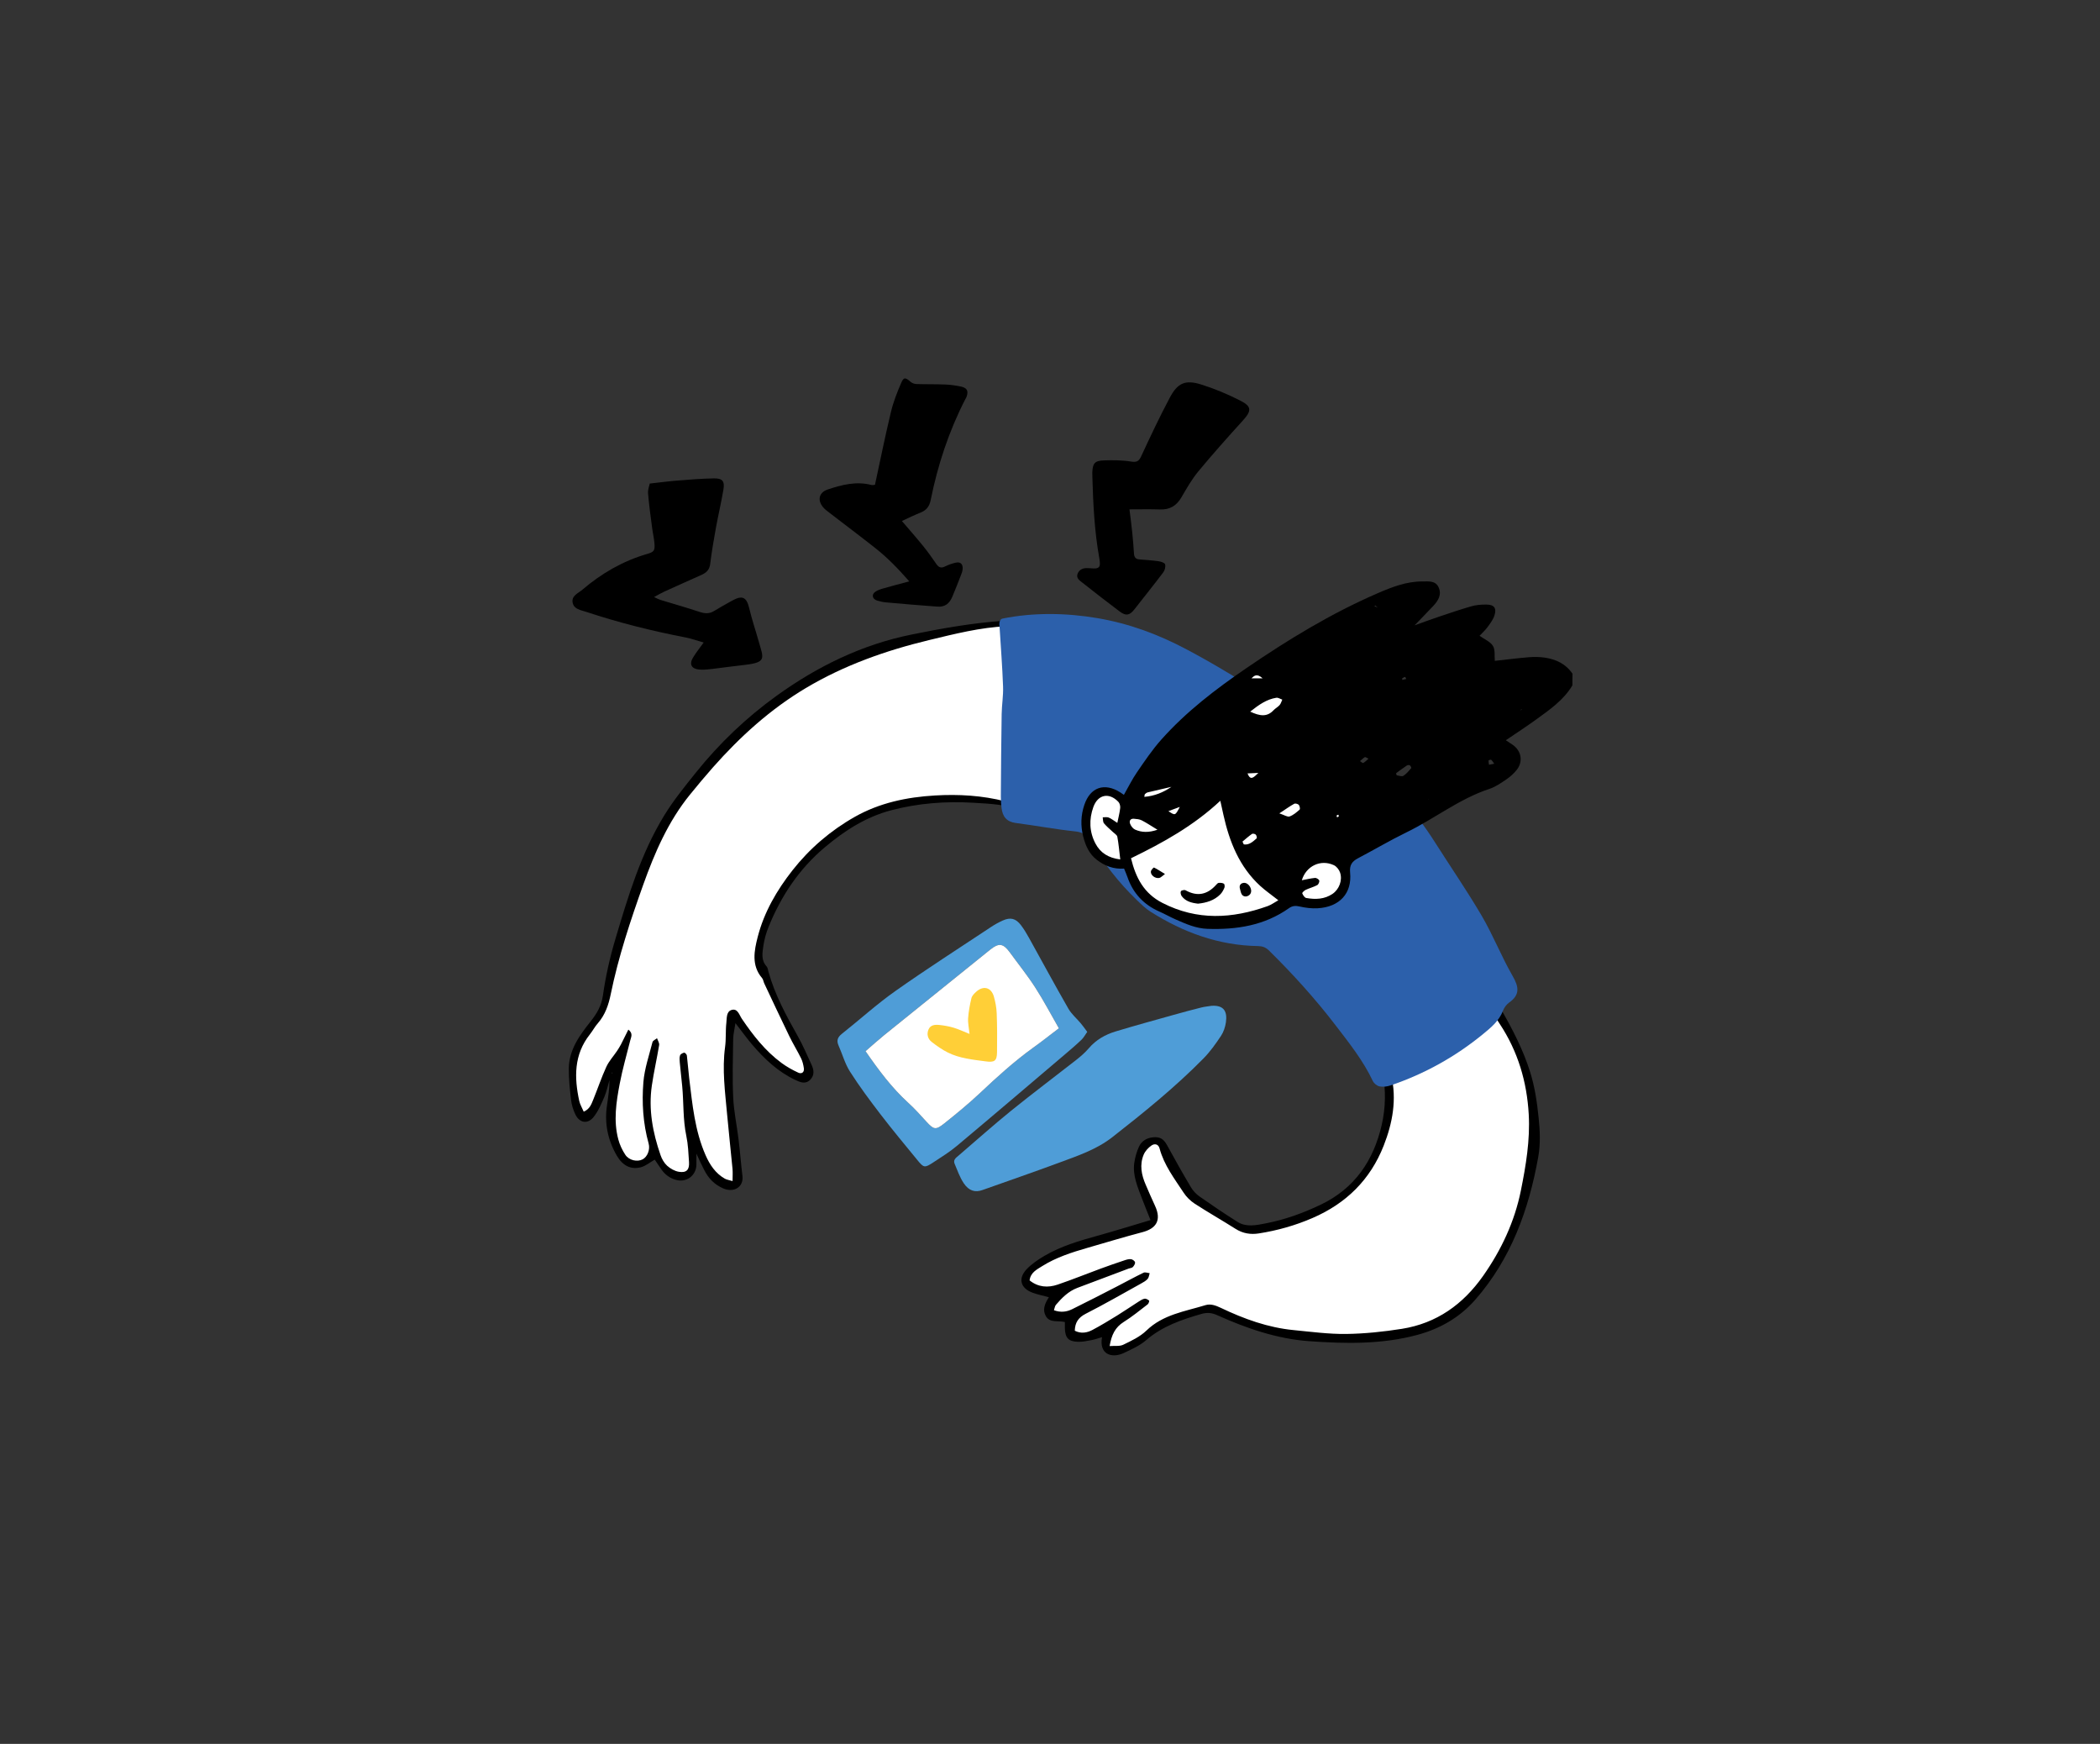 <?xml version="1.0" encoding="UTF-8"?>
<!-- Generator: Adobe Illustrator 26.3.1, SVG Export Plug-In . SVG Version: 6.00 Build 0)  -->
<svg xmlns="http://www.w3.org/2000/svg" xmlns:xlink="http://www.w3.org/1999/xlink" version="1.1" id="_x2014_ÎÓÈ_x5F_1" x="0px" y="0px" viewBox="0 0 584.97 485.73" style="enable-background:new 0 0 584.97 485.73;" xml:space="preserve">
<rect x="0" y="0" width="584.97" height="485.73" fill="#333333" stroke="none"/>
<style type="text/css">
	.st0{fill:#FFFFFF;}
	.st1{fill:#2C60AB;}
	.st2{fill:#4F9DD7;}
	.st3{fill:#FFCF37;}
</style>
<g>
	<path class="st0" d="M280.64,173.92v50.22c0,0-22.37-4.29-35.17,1.62c-12.8,5.91-20.62,11.28-25.21,18.61   c-4.59,7.33-10.16,18.37-9.18,22.28c0.98,3.91,14.85,30.09,14.07,31.95c-0.78,1.86-3.33,1.04-6.84-0.59   c-3.51-1.62-12.9-14.17-13.58-14.17c-0.68,0-2.74,11.29-1.66,18.83c1.07,7.55,3.42,25.43,1.76,26.6c-1.66,1.17-3.73,1.1-6.74-2.25   c-3.01-3.35-5.18-11.24-5.18-11.24s1.07,10.45-1.17,11.24c-2.25,0.78-5.08-0.43-6.84-2.17c-1.76-1.74-3.52-3.3-3.52-3.3   s-2.66,3.81-5.47,2.92c-2.81-0.89-5.11-5.15-5.44-10.24c-0.33-5.09,1.43-18.51,1.43-18.51s-3.71,6.09-4.59,8.63   c-0.88,2.54-1.95,6.64-3.52,6.64c-1.56,0-3.02,0.53-3.71-8.89c-0.69-9.42,1.56-12.8,2.83-14.27c1.27-1.47,4.49-5.28,5.37-8.79   c0.88-3.52,5.96-27.06,13.19-42.2c7.23-15.14,18.31-30.71,34.2-41.53c15.89-10.83,37.42-17.1,47.68-19.15   C273.6,174.12,280.64,173.92,280.64,173.92z"></path>
	<path d="M193.99,321.32c0,1.42,0.02,2.27,0,3.11c-0.09,3.02-2.74,5-5.66,4.21c-1.7-0.46-3.07-1.44-4.08-2.9   c-0.66-0.95-1.3-1.92-1.87-2.75c-1.36,0.78-2.53,1.78-3.87,2.13c-2.77,0.71-5.04-0.42-6.67-3.2c-2.55-4.36-3.51-9.08-2.75-14.12   c0.35-2.3,0.67-4.6,0.69-6.98c-0.48,1.59-0.81,3.24-1.46,4.76c-0.84,1.93-1.69,3.96-2.99,5.57c-1.67,2.06-3.95,1.62-5.08-0.79   c-0.58-1.23-1.02-2.61-1.17-3.95c-0.34-2.94-0.67-5.9-0.63-8.85c0.07-5.2,3.02-9.22,6.08-13.07c1.73-2.18,3-4.3,3.42-7.24   c0.76-5.34,1.96-10.67,3.51-15.84c3.53-11.81,7.07-23.68,13.57-34.29c2.6-4.24,5.78-8.15,8.9-12.04   c6.5-8.09,13.97-15.21,22.39-21.28c11.35-8.17,23.65-14.21,37.48-17.03c8.65-1.77,17.31-3.29,26.12-3.89   c4.45-0.3,8.88-0.96,13.34-1.11c5.67-0.2,11.18,1.03,16.61,2.57c0.3,0.09,0.68,0.16,0.86,0.38c0.3,0.37,0.7,0.9,0.61,1.26   c-0.09,0.33-0.76,0.74-1.15,0.72c-1.16-0.06-2.34-0.22-3.46-0.52c-8.65-2.35-17.49-2.15-26.3-1.76   c-7.35,0.33-14.49,2.14-21.62,3.86c-12.05,2.9-23.65,7-34.35,13.37c-9.88,5.89-18.29,13.52-25.88,22.1   c-2.18,2.47-4.3,5.01-6.38,7.57c-6.06,7.46-9.81,16.12-13.02,25.09c-3.57,10.01-6.92,20.08-9.06,30.52   c-0.59,2.91-1.54,5.74-3.58,8.07c-0.84,0.95-1.44,2.11-2.23,3.11c-4.46,5.63-4.38,11.98-2.96,18.53c0.22,1,0.79,1.92,1.25,3   c1.67-0.72,2.12-2.06,2.62-3.28c1.25-3.05,2.29-6.19,3.66-9.18c0.73-1.6,1.98-2.95,2.98-4.43c0.4-0.6,0.78-1.22,1.12-1.85   c0.67-1.3,1.31-2.62,2.05-4.12c1.39,1.08,0.76,2.07,0.52,3.04c-1,4.02-2.16,8-2.93,12.06c-0.97,5.11-1.77,10.3-0.39,15.47   c0.4,1.51,1.1,3,1.96,4.3c1.05,1.58,3.36,2.04,4.83,1.26c1.3-0.69,2.14-2.67,1.66-4.4c-1.56-5.61-1.92-11.37-1.46-17.09   c0.31-3.76,1.59-7.44,2.53-11.14c0.11-0.45,0.83-0.74,1.27-1.1c0.21,0.64,0.68,1.31,0.59,1.9c-0.62,3.76-1.48,7.48-2.03,11.25   c-0.98,6.68,0.24,13.13,2.42,19.42c0.37,1.08,1.01,2.2,1.84,2.95c0.89,0.8,2.1,1.49,3.26,1.68c2.12,0.35,2.97-0.55,2.83-2.71   c-0.16-2.43-0.25-4.9-0.75-7.28c-0.97-4.6-0.71-9.27-1.15-13.89c-0.21-2.22-0.48-4.43-0.68-6.65c-0.06-0.63-0.11-1.32,0.09-1.89   c0.13-0.36,0.71-0.67,1.14-0.76c0.2-0.04,0.71,0.47,0.75,0.78c0.26,2.11,0.4,4.23,0.65,6.34c0.89,7.28,1.56,14.61,4.56,21.43   c1.18,2.68,2.75,5.06,5.37,6.55c0.52,0.29,1.15,0.37,2.15,0.67c0-1.32,0.08-2.36-0.01-3.39c-0.48-5.07-1.05-10.13-1.51-15.21   c-0.56-6.24-1.42-12.47-0.56-18.77c0.3-2.21,0.1-4.48,0.35-6.69c0.15-1.31-0.05-3.17,1.48-3.61c1.69-0.49,2.12,1.41,2.85,2.48   c3.12,4.6,6.53,8.96,11.04,12.29c1.44,1.06,3.03,1.95,4.66,2.7c0.94,0.44,1.73-0.09,1.56-1.25c-0.14-0.93-0.36-1.9-0.77-2.73   c-1.03-2.1-2.27-4.09-3.29-6.2c-2.37-4.87-4.66-9.78-6.97-14.68c-0.23-0.48-0.28-1.09-0.6-1.47c-3.04-3.55-2.2-7.67-1.22-11.49   c1.77-6.88,5.32-12.99,9.69-18.55c4.79-6.08,10.6-11.06,17.35-14.88c6.9-3.9,14.47-5.49,22.3-5.95c6.62-0.39,13.18-0.01,19.64,1.64   c1.84,0.47,3.78,0.56,5.67,0.84c0.63,0.1,1.31,0.15,1.83,0.46c0.36,0.2,0.74,0.88,0.64,1.21c-0.09,0.33-0.76,0.66-1.19,0.69   c-0.5,0.03-1.03-0.22-1.52-0.42c-4.62-1.89-9.55-2.12-14.42-2.4c-7.68-0.45-15.31,0.13-22.78,2.09c-7.06,1.85-13,5.68-18.52,10.32   c-7.18,6.03-12.19,13.59-15.68,22.2c-0.67,1.66-1.17,3.44-1.43,5.22c-0.28,1.95-0.7,4.02,0.89,5.76c0.33,0.36,0.38,0.98,0.52,1.49   c1.79,6.42,4.94,12.2,8.18,17.96c1.45,2.58,2.62,5.33,3.86,8.03c0.66,1.44,0.8,2.92-0.46,4.14c-1.35,1.31-2.83,0.6-4.16-0.03   c-4.81-2.27-8.59-5.86-11.99-9.85c-1.51-1.78-2.88-3.68-4.63-5.94c-0.25,1.71-0.61,3.09-0.63,4.46   c-0.08,5.43-0.25,10.87,0.01,16.29c0.18,3.91,1.03,7.79,1.5,11.69c0.41,3.37,0.66,6.75,1.07,10.11c0.39,3.17-2.45,4.74-5.34,3.49   c-2.5-1.08-4.18-2.87-5.35-5.22C195.43,324.5,194.84,323.16,193.99,321.32z M170.62,298.89c-0.02-0.08-0.04-0.16-0.05-0.23   c-0.04,0.07-0.1,0.13-0.11,0.2c-0.01,0.07,0.03,0.15,0.05,0.23C170.55,299.03,170.59,298.96,170.62,298.89z"></path>
	<path class="st0" d="M386.06,299.77l30.97-18.66c0,0,11.53,17.2,10.26,35.86c-1.27,18.66-8.79,34.3-13.87,40.35   s-13.97,14.46-24.62,14.75c-10.65,0.29-23.01,0.68-31.17-0.49c-8.16-1.17-20.23-7.62-21.01-7.43c-0.78,0.2-10.75,2.15-13.87,4.98   c-3.13,2.83-10.65,8.11-12.8,6.94c-2.15-1.17-3.03-0.68-2.15-2.25c0.88-1.56,2.15-4.1,2.15-4.1s-8.01,3.71-10.36,2.25   c-2.35-1.47-0.98-5.08-0.98-5.08s-4.69,0.88-5.86-1.07c-1.17-1.95,2.44-5.96,2.44-5.96s-7.87-0.32-8.99-2.74   c-1.12-2.41,0.29-5.37,10.85-8.99c10.55-3.62,24.01-5.86,24.33-9.09c0.32-3.22-5.5-9.45-4.49-15.05c1.01-5.6,4.3-7.62,5.76-5.96   c1.47,1.66,9.09,14.17,11.92,16.71c2.83,2.54,10.45,7.03,12.6,7.43c2.15,0.39,22.37-3.52,29.12-11.63   c6.74-8.11,7.62-10.26,9.18-15.54C387.04,309.73,386.06,299.77,386.06,299.77z"></path>
	<path d="M307.01,372.43c-1.01,0.29-2.01,0.66-3.05,0.85c-1.24,0.24-2.51,0.5-3.76,0.45c-2.64-0.11-3.5-1.13-3.57-3.82   c-0.01-0.51,0-1.02,0-1.68c-1.87-0.49-4.18,0.34-5.31-1.66c-1-1.77-0.28-3.5,0.86-5.25c-1.65-0.45-3.16-0.75-4.59-1.28   c-3.3-1.23-4.06-3.89-1.66-6.47c1.42-1.52,3.25-2.74,5.07-3.81c4.63-2.71,9.74-4.19,14.88-5.61c4.79-1.33,9.53-2.81,14.61-4.32   c-0.86-2.17-1.66-4.1-2.4-6.05c-1.19-3.19-2.62-6.36-2.13-9.87c0.22-1.55,0.67-3.12,1.32-4.54c0.7-1.51,2.07-2.39,3.79-2.58   c2.1-0.23,3.06,0.42,4.08,2.28c2.13,3.91,4.32,7.8,6.6,11.63c0.58,0.98,1.44,1.89,2.37,2.55c3.49,2.44,7.01,4.83,10.61,7.09   c2.45,1.54,5.23,0.92,7.79,0.42c5.34-1.02,10.44-2.86,15.36-5.21c9.47-4.53,14.72-12.26,17.01-22.23   c1.11-4.81,1.15-9.69,0.31-14.57c-0.07-0.41-0.1-0.85-0.01-1.24c0.06-0.27,0.35-0.59,0.6-0.67c0.23-0.07,0.7,0.09,0.8,0.29   c0.38,0.75,0.76,1.52,0.95,2.33c1.58,6.79,0.39,13.31-2.11,19.66c-3.75,9.52-10.48,16.1-19.83,20.14   c-4.81,2.08-9.81,3.49-14.97,4.29c-2.25,0.35-4.41,0.02-6.43-1.26c-3.77-2.39-7.67-4.6-11.41-7.03c-1.2-0.78-2.32-1.89-3.1-3.09   c-2.56-3.9-5.44-7.65-6.68-12.29c-0.35-1.31-1.45-1.38-2.25-0.83c-0.9,0.62-1.76,1.56-2.18,2.56c-1.18,2.82-0.63,5.64,0.56,8.36   c0.85,1.95,1.67,3.91,2.58,5.84c1.94,4.14,0.26,6.4-3.46,7.38c-5.13,1.35-10.21,2.9-15.32,4.37c-4.4,1.27-8.76,2.66-12.67,5.12   c-1.49,0.94-3.21,1.77-3.47,3.95c2.4,1.92,5.1,2.1,7.83,1.17c4.02-1.37,7.96-2.97,11.95-4.44c2.19-0.81,4.4-1.57,6.62-2.31   c0.59-0.2,1.25-0.4,1.85-0.33c0.42,0.05,1.04,0.5,1.12,0.86c0.08,0.39-0.28,0.98-0.61,1.33c-0.26,0.27-0.77,0.28-1.17,0.43   c-4.78,1.79-9.55,3.58-14.32,5.39c-2.47,0.94-4.27,2.76-5.94,4.71c-0.3,0.36-0.35,0.93-0.55,1.5c1.87,0.69,3.54,0.47,5.08-0.29   c4.19-2.06,8.35-4.21,12.51-6.35c2.46-1.26,4.88-2.61,7.37-3.81c0.44-0.22,1.13,0.07,1.71,0.13c-0.18,0.54-0.22,1.21-0.57,1.6   c-0.48,0.54-1.17,0.92-1.82,1.28c-5.12,2.83-10.19,5.76-15.4,8.41c-2.1,1.07-3.01,2.48-3.07,4.74c1.76,0.89,3.43,0.57,4.94-0.23   c2.34-1.24,4.62-2.63,6.88-4.02c1.99-1.23,3.92-2.56,5.9-3.82c0.54-0.34,1.1-0.73,1.7-0.85c0.4-0.08,0.93,0.24,1.29,0.53   c0.09,0.07-0.13,0.83-0.39,1.03c-2.2,1.68-4.34,3.45-6.68,4.91c-2.4,1.5-3.42,3.62-3.93,6.72c1.42-0.11,2.78,0.12,3.79-0.37   c2.27-1.1,4.69-2.23,6.46-3.95c4.64-4.49,10.73-5.32,16.46-7.08c1.4-0.43,2.81,0.07,4.26,0.76c6.45,3.08,13.14,5.51,20.33,6.2   c4.86,0.47,9.74,1.13,14.6,1.07c5.18-0.07,10.4-0.62,15.52-1.43c9.66-1.54,17.03-6.8,22.61-14.74c5.08-7.23,8.79-15.16,10.52-23.77   c1.4-6.95,2.59-14.03,2.19-21.22c-0.51-9.1-3.02-17.55-8.07-25.19c-2.52-3.82-5.01-7.66-7.49-11.5c-0.37-0.58-0.62-1.24-0.93-1.88   c1.16-0.77,1.86-0.13,2.35,0.51c2.15,2.77,4.53,5.42,6.25,8.44c3.26,5.73,6.34,11.56,8.31,17.92c1.27,4.09,1.88,8.25,2.32,12.49   c0.39,3.72,0.57,7.39-0.1,11.11c-2.63,14.68-7.57,28.35-17.56,39.75c-4.32,4.93-9.82,8.08-16.15,9.78   c-9.92,2.67-20.07,2.46-30.12,1.74c-8.93-0.64-17.47-3.58-25.66-7.27c-1.46-0.65-2.75-0.76-4.27-0.33   c-5.55,1.59-10.91,3.42-15.42,7.29c-1.81,1.56-4.12,2.61-6.32,3.63c-3.32,1.54-6.92,0.33-5.99-4.49c0.05-0.07,0.09-0.13,0.14-0.2   C307.08,372.27,307.04,372.35,307.01,372.43z"></path>
	<path class="st1" d="M420.39,279.24c-0.75,0.53-1.4,1.41-1.72,2.27c-1.09,2.85-3.32,4.68-5.53,6.49   c-7.73,6.34-16.34,11.13-25.81,14.33c-0.95,0.32-2.07,0.45-3.04,0.27c-0.7-0.14-1.54-0.81-1.86-1.46   c-2.7-5.74-6.62-10.64-10.44-15.62c-5.64-7.36-11.85-14.21-18.46-20.73c-0.95-0.93-1.83-1.25-3.06-1.28   c-10.95-0.17-20.83-3.78-29.98-9.57c-1.42-0.9-2.66-2.13-3.88-3.31c-5.02-4.82-9.23-10.3-12.83-16.24c-1-1.65-2.05-2.59-4.17-2.81   c-5.58-0.59-11.11-1.63-16.68-2.36c-2.57-0.34-3.67-1.82-3.94-4.18c-0.12-1.06-0.21-2.12-0.2-3.19c0.05-7.66,0.11-15.33,0.23-22.99   c0.04-2.55,0.49-5.1,0.39-7.64c-0.2-5.52-0.63-11.03-0.97-16.54c-0.01-0.1-0.04-0.21-0.05-0.32c-0.04-0.56-0.04-1.17,0.23-1.54   c0.1-0.25,0.29-0.45,0.61-0.52c8.68-1.75,17.7-1.61,26.41-0.14c8.96,1.52,17.01,4.53,25.01,8.77   c17.08,9.06,33.19,20.55,48.85,31.81c8.15,5.85,14.7,13.18,20.07,21.63c4.39,6.92,9.05,13.67,13.19,20.73   c3.16,5.4,5.46,11.3,8.59,16.73C423.11,274.89,423.44,277.07,420.39,279.24z"></path>
	<path class="st0" d="M351.72,184.77c-1.52,1.17-23.7,17.78-28.19,24.13c-4.49,6.35-9.58,14.92-9.58,14.92s-1.95-6.46-7.62-2.14   c-5.67,4.32-3.72,13.04-0.88,16.24c2.84,3.21,8.21,2.05,8.21,2.05s1.56,11.38,16.02,15.9c14.46,4.52,29.21-4.28,29.21-4.28   s12.03,1.25,14.63-2.79c2.6-4.04,0.61-9.42,0.61-9.42l17.02-12.61L351.72,184.77z"></path>
	<path d="M438,190.9c-2.47,4.13-6.35,6.79-10.13,9.53c-2.66,1.93-5.43,3.72-8.41,5.75c0.67,0.45,1.23,0.82,1.79,1.19   c2.56,1.69,3.12,4.77,1.19,7.14c-0.8,0.98-1.78,1.86-2.82,2.56c-1.49,1.01-3.03,2.1-4.71,2.65c-8.38,2.75-15.28,8.3-23.1,12.1   c-4.59,2.23-8.99,4.85-13.51,7.22c-1.67,0.88-2.42,1.9-2.22,3.98c0.58,5.82-2.95,9.61-9.02,9.96c-1.66,0.1-3.39-0.12-5.02-0.49   c-1.15-0.27-2.03-0.21-2.98,0.46c-6.84,4.84-14.61,6.04-22.74,5.76c-3.16-0.11-5.99-1.37-8.81-2.61c-1.56-0.68-3.04-1.53-4.6-2.22   c-4.33-1.91-7.28-5.07-8.83-9.54c-0.28-0.8-0.62-1.57-0.96-2.41c-2.88,0.21-5.42-0.74-7.63-2.47c-2.09-1.63-3.12-3.93-3.76-6.49   c-0.75-2.99-0.66-5.89,0.32-8.79c1.66-4.92,5.59-6.28,10.02-3.47c0.27,0.17,0.52,0.36,1,0.68c1.21-2.11,2.26-4.27,3.61-6.24   c2.16-3.15,4.31-6.35,6.85-9.19c6.91-7.75,15.12-14.02,23.66-19.86c11.61-7.94,23.59-15.24,36.53-20.85c4-1.73,8.07-3.33,12.55-3.3   c1.69,0.01,3.6-0.28,4.47,1.65c0.92,2.05-0.12,3.71-1.49,5.17c-1.74,1.85-3.53,3.67-5.29,5.5c-0.05,0.06-0.1,0.11-0.15,0.17   c0.04-0.07,0.07-0.14,0.11-0.21c2.19-0.79,4.37-1.6,6.58-2.35c3.12-1.05,6.23-2.11,9.39-3.02c1.3-0.37,2.72-0.47,4.09-0.47   c2.2,0,2.97,0.94,2.32,3c-0.37,1.17-1.17,2.24-1.91,3.25c-0.67,0.92-1.54,1.69-2.25,2.45c1.37,0.98,2.99,1.62,3.73,2.82   c0.67,1.09,0.39,2.78,0.52,4.16c3.01-0.33,6.23-0.74,9.46-1.01c1.48-0.12,3-0.11,4.46,0.11c3.14,0.47,5.89,1.75,7.73,4.51   C438,188.77,438,189.83,438,190.9z M397.73,222.82c0.08-0.03,0.16-0.05,0.23-0.1c0.04-0.03,0.04-0.1,0.06-0.15   c-0.08,0.1-0.16,0.19-0.24,0.29c-0.06,0.06-0.13,0.12-0.19,0.18C397.63,222.97,397.68,222.9,397.73,222.82z M384.33,169.78   c0.08,0.05,0.16,0.1,0.24,0.16c-0.09-0.04-0.19-0.08-0.28-0.11c-0.2-0.22-0.4-0.44-0.6-0.67c-0.2-0.17-0.4-0.35-0.61-0.51   c-0.01-0.01-0.13,0.13-0.21,0.2c0.27,0.11,0.54,0.22,0.8,0.33C383.89,169.38,384.11,169.58,384.33,169.78z M381.11,195.34   c0.42-0.2,0.85-0.41,1.27-0.61c0.05-0.08,0.1-0.17,0.16-0.25c-0.04,0.1-0.07,0.2-0.11,0.3c-0.42,0.2-0.85,0.41-1.27,0.61   c-0.06,0.07-0.12,0.14-0.19,0.2C381.02,195.5,381.06,195.42,381.11,195.34z M423.28,197.89c0.23-0.07,0.46-0.14,0.69-0.22   c-0.07-0.03-0.17-0.1-0.21-0.07c-0.15,0.09-0.29,0.22-0.43,0.33c-0.04,0.06-0.08,0.12-0.13,0.18   C423.23,198.04,423.26,197.96,423.28,197.89z M348.51,188.94c0.87,0,1.75,0,3.21,0c-1.69-1.52-2.41-0.65-3.17,0.04   c-0.05,0.07-0.1,0.14-0.16,0.21C348.44,189.11,348.47,189.03,348.51,188.94z M362.58,245.19c1.24-0.23,2.47-0.54,3.72-0.66   c0.39-0.04,1.08,0.38,1.18,0.72c0.11,0.35-0.21,1.1-0.55,1.28c-1.02,0.54-2.16,0.83-3.21,1.32c-0.41,0.19-1.04,0.8-0.97,0.97   c0.21,0.52,0.66,1.22,1.12,1.3c2.55,0.45,5.1,0.37,7.33-1.16c1.85-1.26,2.8-3.8,2.09-5.91c-0.27-0.81-0.98-1.73-1.73-2.07   c-3.72-1.73-7.77,0.26-8.94,4.24c-0.05,0.06-0.11,0.12-0.16,0.18C362.5,245.34,362.54,245.27,362.58,245.19z M315.05,239.05   c1.33,5.44,3.58,9.79,8.75,12.44c9.7,4.97,19.42,4.42,29.29,0.9c1.02-0.36,1.92-1.04,3-1.64c-1.9-1.5-3.57-2.65-5.05-4   c-5.81-5.33-8.57-12.27-10.24-19.76c-0.28-1.26-0.55-2.51-0.87-3.95C332.49,229.99,324.05,234.68,315.05,239.05z M312.06,239.38   c-0.29-2.39-0.46-4.37-0.82-6.32c-0.09-0.5-0.79-0.89-1.23-1.32c-0.84-0.8-1.76-1.53-2.49-2.42c-0.32-0.39-0.25-1.11-0.35-1.67   c0.56,0.01,1.18-0.13,1.66,0.06c0.76,0.32,1.43,0.86,2.41,1.49c0.31-1.54,0.66-2.84,0.8-4.16c0.06-0.55-0.14-1.31-0.51-1.7   c-2.58-2.7-5.7-2.08-6.97,1.45c-1.23,3.42-1.13,6.9,0.58,10.15C306.5,237.53,308.74,238.97,312.06,239.38z M348.25,198.21   c2.65,1.23,4.66,1.58,6.51-0.39c0.5-0.53,1.2-0.88,1.68-1.43c0.36-0.41,0.51-1.01,0.75-1.52c-0.56-0.19-1.15-0.6-1.66-0.52   C352.86,194.77,350.72,196.26,348.25,198.21z M322.42,231.11c-1.73-1.05-3.02-1.92-4.39-2.62c-0.63-0.32-1.42-0.38-2.15-0.44   c-1.04-0.09-1.38,0.62-1.07,1.42c0.24,0.62,0.78,1.33,1.36,1.59C318.03,231.89,319.99,231.94,322.42,231.11z M356.37,226.55   c1.4,0.46,2.27,1.07,2.85,0.86c1.04-0.37,1.96-1.16,2.8-1.91c0.19-0.17,0.03-1.02-0.23-1.32c-0.25-0.28-0.98-0.47-1.28-0.3   C359.34,224.52,358.24,225.32,356.37,226.55z M326.31,219.16c-2.2,0.51-4.4,1.01-6.6,1.54c-0.29,0.07-0.56,0.28-0.78,0.49   c-0.11,0.11-0.09,0.35-0.17,0.76C321.57,221.72,324.02,220.73,326.31,219.16z M388.9,215.35c0.05,0.2,0.09,0.4,0.14,0.6   c0.64,0.07,1.45,0.41,1.88,0.14c0.85-0.53,1.51-1.37,2.19-2.14c0.08-0.09-0.16-0.63-0.37-0.77c-0.19-0.13-0.63-0.12-0.83,0.02   C390.88,213.88,389.9,214.63,388.9,215.35z M346.1,234.41c0.12,0.26,0.24,0.52,0.36,0.78c1.48,0.23,2.54-0.75,3.58-1.68   c0.14-0.13-0.01-0.82-0.24-1.04c-0.22-0.22-0.84-0.35-1.06-0.19C347.82,232.92,346.98,233.68,346.1,234.41z M328.64,224.75   c-1.22,0.46-2.09,0.78-3.17,1.18C327.37,227.2,327.37,227.2,328.64,224.75z M350.53,215.28c-1.41,0.07-2.12,0.1-3.03,0.14   C348.34,217.49,349.12,216.64,350.53,215.28z M381.21,211.32c-0.54-0.24-0.89-0.52-1.02-0.44c-0.49,0.31-0.91,0.73-1.36,1.11   c0.31,0.19,0.72,0.6,0.9,0.51C380.23,212.27,380.61,211.83,381.21,211.32z M416.23,212.72c-0.41-0.54-0.58-0.9-0.86-1.09   c-0.14-0.1-0.7,0.1-0.71,0.2c-0.04,0.38,0.07,0.78,0.12,1.18C415.14,212.93,415.5,212.86,416.23,212.72z M391.72,189.11   c-0.15-0.31-0.27-0.58-0.29-0.57c-0.27,0.09-0.56,0.19-0.79,0.36c-0.08,0.06-0.02,0.31-0.03,0.47   C390.97,189.29,391.31,189.21,391.72,189.11z M372.94,227.4c-0.04-0.16-0.08-0.32-0.12-0.48c-0.17,0.07-0.42,0.1-0.48,0.23   c-0.06,0.12,0.07,0.34,0.12,0.51C372.62,227.58,372.78,227.49,372.94,227.4z"></path>
	<path class="st2" d="M301.09,285.07c-1.15-1.38-2.6-2.59-3.48-4.12c-3.76-6.54-7.34-13.19-11.01-19.79   c-0.67-1.21-1.39-2.4-2.22-3.49c-1.44-1.87-2.91-2.24-5.05-1.28c-1.16,0.52-2.29,1.15-3.35,1.86   c-8.86,5.88-17.83,11.62-26.52,17.75c-5.21,3.67-9.95,7.99-14.96,11.96c-1.18,0.94-1.53,1.87-0.91,3.26   c1.07,2.42,1.78,5.07,3.19,7.27c2.62,4.12,5.56,8.05,8.53,11.93c3.3,4.3,6.78,8.48,10.22,12.68c1.8,2.21,2.04,2.24,4.45,0.66   c2.22-1.47,4.51-2.86,6.54-4.57c10.12-8.47,20.15-17.04,30.21-25.58c1.54-1.3,3.08-2.62,4.54-4.02c0.58-0.55,0.97-1.31,1.59-2.18   C302.21,286.54,301.69,285.78,301.09,285.07z M287.74,291.86c-5.28,3.81-10.06,8.16-14.78,12.61c-3.17,2.98-6.55,5.75-9.95,8.46   c-2.39,1.9-2.91,1.71-4.97-0.53c-1.64-1.81-3.28-3.64-5.09-5.28c-4.51-4.12-8.13-8.95-11.85-14.33c1.83-1.59,3.48-3.08,5.2-4.48   c9.83-7.95,19.69-15.89,29.54-23.81c2.4-1.93,3.61-1.75,5.44,0.75c2.37,3.26,4.92,6.42,7.1,9.81c2.35,3.64,4.36,7.5,6.58,11.35   C292.43,288.32,290.12,290.14,287.74,291.86z"></path>
	<path class="st0" d="M294.96,286.41c-2.52,1.91-4.83,3.73-7.22,5.45c-5.28,3.81-10.06,8.16-14.78,12.61   c-3.17,2.98-6.55,5.75-9.95,8.46c-2.39,1.9-2.91,1.71-4.97-0.53c-1.64-1.81-3.28-3.64-5.09-5.28c-4.51-4.12-8.13-8.95-11.85-14.33   c1.83-1.59,3.48-3.08,5.2-4.48c9.83-7.95,19.69-15.89,29.54-23.81c2.4-1.93,3.61-1.75,5.44,0.75c2.37,3.26,4.92,6.42,7.1,9.81   C290.73,278.7,292.74,282.56,294.96,286.41z"></path>
	<path d="M207.4,185.2c-3.06,0.33-6.1,0.79-9.15,1.14c-1.16,0.14-2.34,0.25-3.49,0.15c-2.13-0.19-2.82-1.47-1.75-3.27   c0.8-1.35,1.81-2.59,3-4.26c-1.85-0.53-3.4-1.08-5-1.4c-9.41-1.82-18.67-4.13-27.77-7.15c-1.48-0.49-3.39-0.71-3.73-2.57   c-0.36-1.93,1.57-2.6,2.72-3.59c5.31-4.54,11.26-7.98,18.01-9.95c1.98-0.58,2.22-0.94,2.06-2.97c-0.12-1.47-0.48-2.93-0.66-4.41   c-0.41-3.16-0.86-6.31-1.12-9.49c-0.09-1.07,0.37-2.16,0.47-2.74c2.92-0.32,5.29-0.65,7.67-0.83c3.38-0.27,6.77-0.55,10.16-0.61   c2.44-0.04,3.09,0.76,2.69,3.14c-0.6,3.55-1.44,7.07-2.09,10.63c-0.6,3.34-1.18,6.68-1.59,10.05c-0.19,1.64-1.07,2.45-2.4,3.05   c-3.49,1.56-6.98,3.11-10.46,4.7c-0.84,0.38-1.63,0.87-2.78,1.49c0.84,0.37,1.29,0.63,1.77,0.78c3.65,1.12,7.33,2.16,10.96,3.36   c1.41,0.46,2.66,0.55,3.95-0.24c1.64-0.99,3.31-1.93,4.98-2.86c2.97-1.66,4.11-1.07,4.88,2.17c0.73,3.09,1.76,6.1,2.62,9.16   C212.66,183.32,213.67,184.5,207.4,185.2z"></path>
	<path d="M346.2,117.14c-4.21,4.64-8.39,9.32-12.39,14.15c-1.82,2.2-3.26,4.73-4.7,7.21c-1.37,2.37-3.24,3.5-5.99,3.4   c-2.74-0.1-5.48-0.03-8.5-0.03c0.28,2.28,0.55,4.24,0.75,6.21c0.2,2.01,0.39,4.01,0.5,6.03c0.06,1.01,0.4,1.61,1.47,1.7   c1.8,0.15,3.6,0.26,5.39,0.51c0.66,0.1,1.7,0.43,1.82,0.87c0.18,0.66-0.08,1.66-0.52,2.24c-2.62,3.47-5.35,6.85-8.03,10.29   c-1.3,1.66-2.33,1.92-4.05,0.64c-3.49-2.61-6.92-5.29-10.34-7.99c-0.79-0.63-1.93-1.3-1.44-2.55c0.47-1.2,1.56-1.68,2.86-1.57   c0.21,0.02,0.43,0,0.64,0.02c2.68,0.29,3-0.26,2.54-2.84c-1.33-7.46-1.71-14.98-1.92-22.53c-0.01-0.43-0.03-0.85-0.02-1.27   c0.09-2.54,0.66-3.31,3.18-3.39c2.54-0.09,5.12-0.08,7.62,0.32c1.62,0.26,2.19-0.11,2.85-1.54c2.54-5.49,5.13-10.98,7.97-16.32   c2.16-4.05,4.31-4.98,8.69-3.61c3.72,1.16,7.38,2.69,10.87,4.47C348.74,113.21,348.66,114.43,346.2,117.14z"></path>
	<path d="M269.27,110.44c-0.09,0.3-0.27,0.57-0.43,0.85c-4.53,8.85-7.63,18.22-9.58,27.95c-0.36,1.81-1.18,2.86-2.78,3.51   c-0.89,0.36-1.76,0.75-2.63,1.14c-0.76,0.34-1.51,0.71-2.62,1.23c2.13,2.5,4.03,4.64,5.83,6.86c1.34,1.64,2.58,3.38,3.78,5.14   c0.66,0.95,1.32,1.2,2.4,0.66c0.95-0.47,1.97-0.84,3-1.06c1.31-0.29,2.01,0.4,1.91,1.76c-0.04,0.52-0.2,1.05-0.4,1.53   c-0.8,2.08-1.61,4.16-2.48,6.21c-0.84,1.99-2.12,2.89-4.2,2.74c-4.76-0.34-9.53-0.75-14.28-1.18c-0.84-0.07-1.69-0.27-2.5-0.52   c-1.27-0.41-1.57-1.61-0.54-2.38c0.66-0.49,1.51-0.76,2.31-0.99c2.23-0.65,4.49-1.22,7.22-1.96c-3.06-3.51-6.05-6.58-9.43-9.25   c-4.18-3.3-8.44-6.49-12.65-9.74c-0.67-0.52-1.39-1.02-1.93-1.67c-1.65-1.98-1.12-4.13,1.29-4.93c3.95-1.32,7.95-2.35,12.17-1.26   c0.37,0.09,0.8-0.04,1-0.05c1.49-6.89,2.85-13.64,4.46-20.33c0.66-2.77,1.73-5.46,2.86-8.09c0.7-1.62,1.18-1.51,2.66-0.21   c0.4,0.35,1.05,0.55,1.59,0.57c2.66,0.09,5.33,0.02,7.99,0.13c1.47,0.06,2.97,0.27,4.41,0.57   C269.39,108.06,269.79,108.85,269.27,110.44z"></path>
	<path class="st2" d="M341.49,284.73c-0.19,1.33-0.66,2.74-1.4,3.84c-1.47,2.2-3.03,4.4-4.88,6.27c-7.86,7.98-16.54,15-25.35,21.89   c-4.43,3.47-9.72,5.22-14.9,7.14c-7.07,2.62-14.21,5.08-21.31,7.6c-2.02,0.71-3.75,0.25-5.19-1.9c-1.1-1.64-1.77-3.59-2.55-5.43   c-0.48-1.15,0.49-1.73,1.2-2.35c4.84-4.15,9.6-8.41,14.56-12.43c5.95-4.81,12.08-9.41,18.11-14.13c1.25-0.98,2.48-2.05,3.51-3.25   c2.01-2.36,4.59-3.82,7.47-4.69c5.38-1.63,10.81-3.11,16.22-4.63c2.56-0.72,5.12-1.41,7.7-2.05c0.92-0.23,1.87-0.31,2.81-0.46   C341.1,279.92,341.88,281.9,341.49,284.73z"></path>
	<path d="M333.72,251.7c-1.8-0.21-3.43-0.62-4.53-2.08c-0.26-0.35-0.42-1.04-0.25-1.37c0.14-0.26,0.99-0.46,1.3-0.28   c3.27,1.82,6.06,1.23,8.51-1.5c0.21-0.23,0.47-0.54,0.73-0.56c0.48-0.04,1.05-0.01,1.44,0.23c0.21,0.13,0.28,0.81,0.15,1.12   c-0.28,0.66-0.64,1.34-1.14,1.84C338.22,250.83,336.01,251.46,333.72,251.7z"></path>
	<path d="M347.03,249.7c-1.3,0-1.37-1.24-1.64-2.18c-0.23-0.79,0.08-1.48,1.02-1.61c0.93-0.14,1.92,0.82,2.09,1.96   C348.65,248.78,348.08,249.58,347.03,249.7z"></path>
	<path d="M324.51,243.44c-0.8,0.57-1.14,1-1.57,1.09c-1.14,0.25-2.49-0.79-2.35-1.81c0.06-0.42,0.76-1.14,0.86-1.09   C322.41,242.1,323.3,242.7,324.51,243.44z"></path>
	<path class="st3" d="M277.73,293.09c-0.03,2.45-0.73,2.87-3.2,2.53c-3.58-0.48-7.2-0.82-10.48-2.45c-1.59-0.79-3.08-1.84-4.5-2.94   c-1.1-0.84-1.46-2.15-0.92-3.46c0.54-1.31,1.82-1.41,2.99-1.29c1.36,0.14,2.73,0.38,4.03,0.77c1.39,0.41,2.7,1.05,4.42,1.73   c-0.17-1.7-0.49-3.07-0.39-4.41c0.13-1.87,0.48-3.73,0.92-5.56c0.16-0.66,0.78-1.28,1.31-1.76c1.98-1.81,4.18-1.27,4.93,1.29   c0.44,1.52,0.74,3.12,0.8,4.7C277.78,285.86,277.78,289.48,277.73,293.09z"></path>
	<path d="M253.23,138.78c-0.16-1.17-0.24-1.77-0.32-2.37c0.31,0.4,0.64,0.79,0.91,1.22C253.87,137.72,253.65,137.98,253.23,138.78z"></path>
</g>
</svg>
